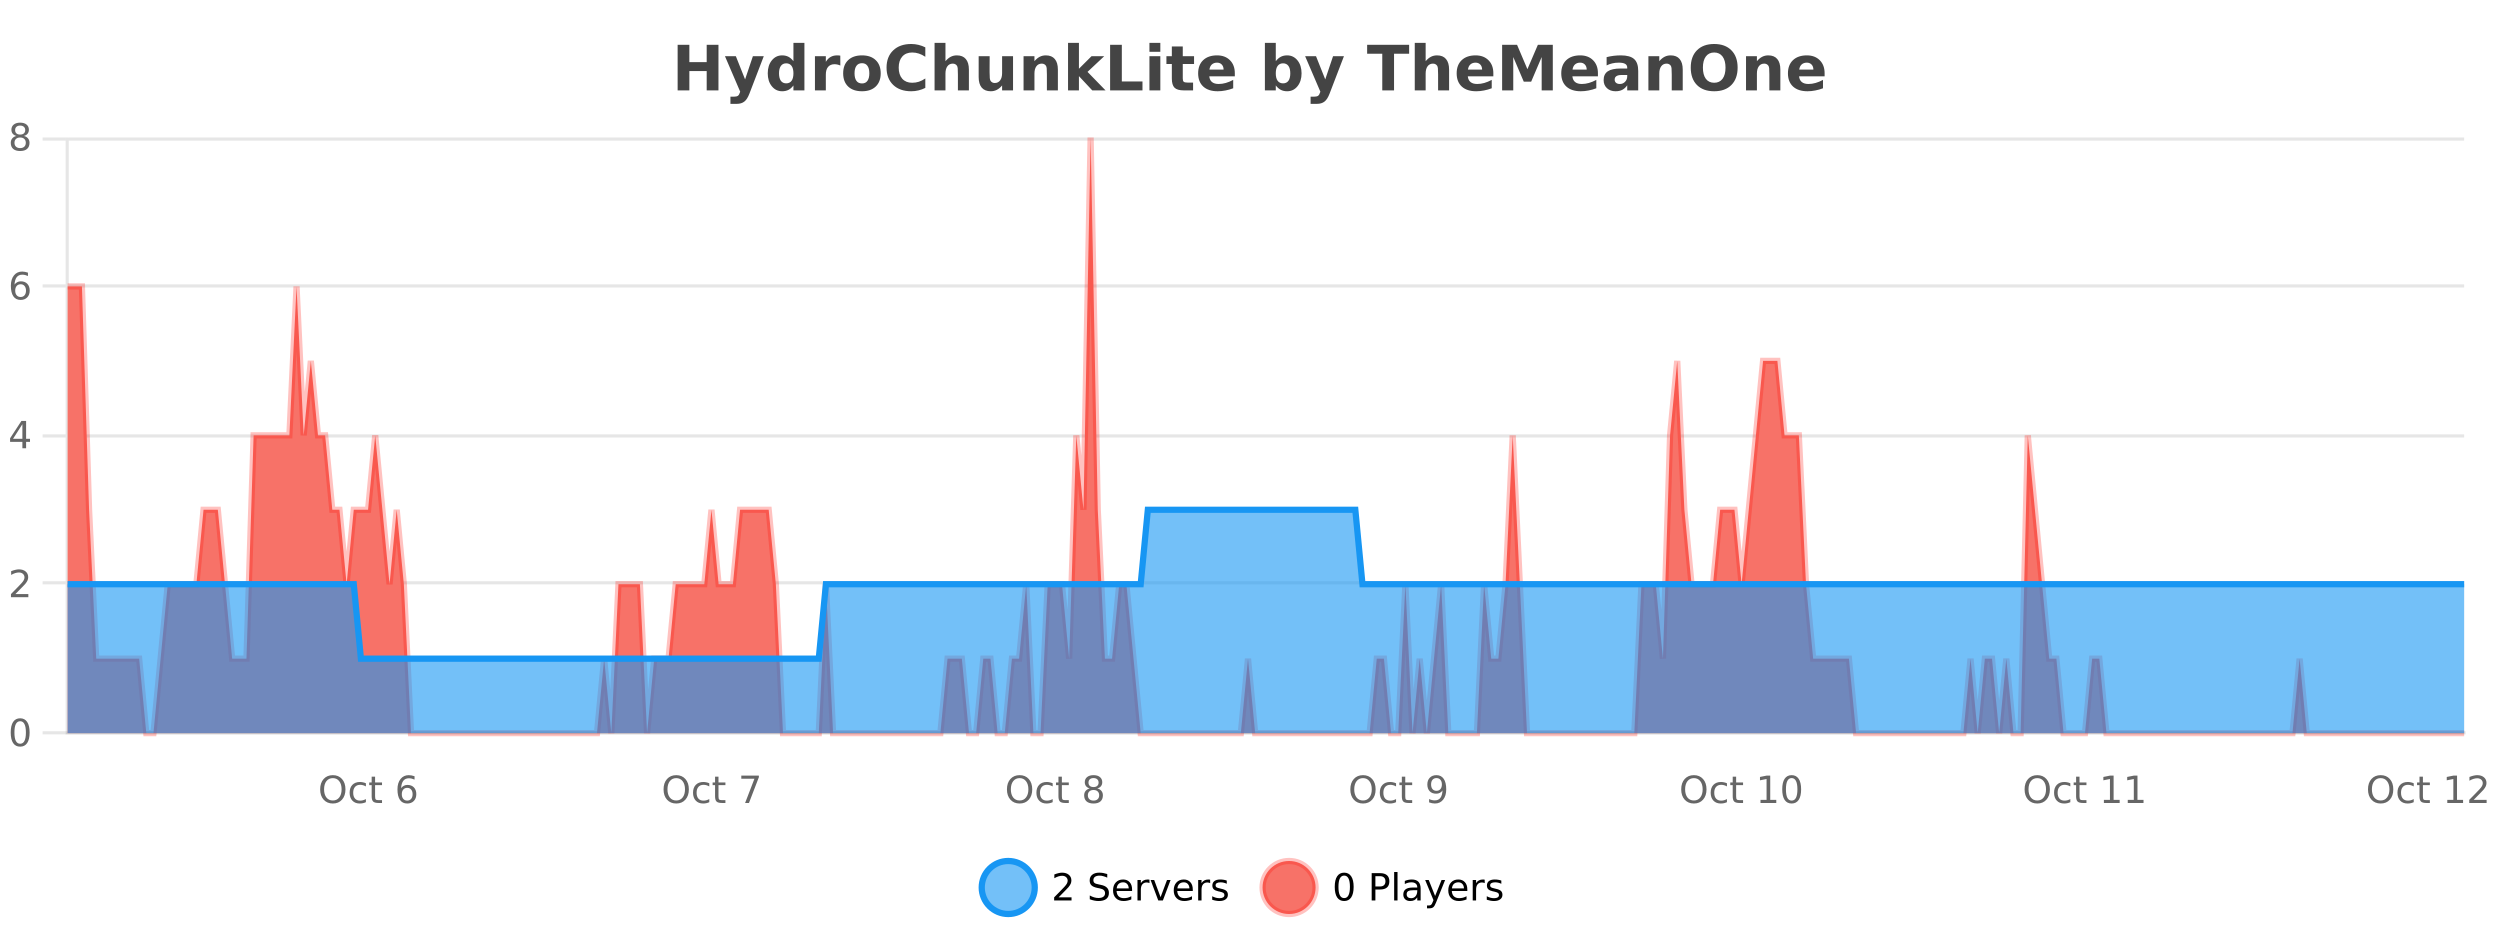 <?xml version="1.0" encoding="UTF-8"?>
<svg xmlns="http://www.w3.org/2000/svg" xmlns:xlink="http://www.w3.org/1999/xlink" width="800pt" height="300pt" viewBox="0 0 800 300" version="1.1">
<defs>
<clipPath id="clip1">
  <path d="M 285 263 L 360 263 L 360 300 L 285 300 Z M 285 263 "/>
</clipPath>
<clipPath id="clip2">
  <path d="M 375 263 L 450 263 L 450 300 L 375 300 Z M 375 263 "/>
</clipPath>
<clipPath id="clip3">
  <path d="M 21.637 44 L 788.527 44 L 788.527 234.602 L 21.637 234.602 Z M 21.637 44 "/>
</clipPath>
<clipPath id="clip4">
  <path d="M 20.633 43 L 789.527 43 L 789.527 235.602 L 20.633 235.602 Z M 20.633 43 "/>
</clipPath>
<clipPath id="clip5">
  <path d="M 21.637 163 L 788.527 163 L 788.527 234.602 L 21.637 234.602 Z M 21.637 163 "/>
</clipPath>
<clipPath id="clip6">
  <path d="M 20.633 134 L 789.527 134 L 789.527 235.602 L 20.633 235.602 Z M 20.633 134 "/>
</clipPath>
</defs>
<g id="surface1312771">
<rect x="0" y="0" width="800" height="300" style="fill:rgb(100%,100%,100%);fill-opacity:1;stroke:none;"/>
<path style="fill:none;stroke-width:1;stroke-linecap:butt;stroke-linejoin:miter;stroke:rgb(0%,0%,0%);stroke-opacity:0.098;stroke-miterlimit:10;" d="M 22 234.5 L 788.531 234.5 "/>
<path style="fill:none;stroke-width:1;stroke-linecap:butt;stroke-linejoin:miter;stroke:rgb(0%,0%,0%);stroke-opacity:0.098;stroke-miterlimit:10;" d="M 13.633 234.5 L 21 234.5 "/>
<path style="fill:none;stroke-width:1;stroke-linecap:butt;stroke-linejoin:miter;stroke:rgb(0%,0%,0%);stroke-opacity:0.098;stroke-miterlimit:10;" d="M 22 186.5 L 788.531 186.5 "/>
<path style="fill:none;stroke-width:1;stroke-linecap:butt;stroke-linejoin:miter;stroke:rgb(0%,0%,0%);stroke-opacity:0.098;stroke-miterlimit:10;" d="M 13.633 186.5 L 21 186.5 "/>
<path style="fill:none;stroke-width:1;stroke-linecap:butt;stroke-linejoin:miter;stroke:rgb(0%,0%,0%);stroke-opacity:0.098;stroke-miterlimit:10;" d="M 22 139.5 L 788.531 139.5 "/>
<path style="fill:none;stroke-width:1;stroke-linecap:butt;stroke-linejoin:miter;stroke:rgb(0%,0%,0%);stroke-opacity:0.098;stroke-miterlimit:10;" d="M 13.633 139.5 L 21 139.5 "/>
<path style="fill:none;stroke-width:1;stroke-linecap:butt;stroke-linejoin:miter;stroke:rgb(0%,0%,0%);stroke-opacity:0.098;stroke-miterlimit:10;" d="M 22 91.5 L 788.531 91.5 "/>
<path style="fill:none;stroke-width:1;stroke-linecap:butt;stroke-linejoin:miter;stroke:rgb(0%,0%,0%);stroke-opacity:0.098;stroke-miterlimit:10;" d="M 13.633 91.5 L 21 91.5 "/>
<path style="fill:none;stroke-width:1;stroke-linecap:butt;stroke-linejoin:miter;stroke:rgb(0%,0%,0%);stroke-opacity:0.098;stroke-miterlimit:10;" d="M 22 44.5 L 788.531 44.5 "/>
<path style="fill:none;stroke-width:1;stroke-linecap:butt;stroke-linejoin:miter;stroke:rgb(0%,0%,0%);stroke-opacity:0.098;stroke-miterlimit:10;" d="M 13.633 44.5 L 21 44.5 "/>
<path style=" stroke:none;fill-rule:nonzero;fill:rgb(9.02%,58.824%,95.294%);fill-opacity:0.6;" d="M 331.121 284 C 331.121 288.688 327.324 292.484 322.637 292.484 C 317.953 292.484 314.152 288.688 314.152 284 C 314.152 279.312 317.953 275.516 322.637 275.516 C 327.324 275.516 331.121 279.312 331.121 284 Z M 331.121 284 "/>
<g clip-path="url(#clip1)" clip-rule="nonzero">
<path style="fill:none;stroke-width:2;stroke-linecap:butt;stroke-linejoin:miter;stroke:rgb(9.02%,58.824%,95.294%);stroke-opacity:1;stroke-miterlimit:10;" d="M 331.121 284 C 331.121 288.688 327.324 292.484 322.637 292.484 C 317.953 292.484 314.152 288.688 314.152 284 C 314.152 279.312 317.953 275.516 322.637 275.516 C 327.324 275.516 331.121 279.312 331.121 284 Z M 331.121 284 "/>
</g>
<path style=" stroke:none;fill-rule:nonzero;fill:rgb(0%,0%,0%);fill-opacity:1;" d="M 338.75 287.156 L 342.891 287.156 L 342.891 288.156 L 337.328 288.156 L 337.328 287.156 C 337.773 286.699 338.383 286.078 339.156 285.297 C 339.938 284.508 340.426 283.996 340.625 283.766 C 341.008 283.352 341.273 282.996 341.422 282.703 C 341.578 282.402 341.656 282.109 341.656 281.828 C 341.656 281.359 341.488 280.98 341.156 280.688 C 340.832 280.398 340.41 280.25 339.891 280.25 C 339.516 280.25 339.117 280.312 338.703 280.438 C 338.297 280.562 337.859 280.762 337.391 281.031 L 337.391 279.828 C 337.867 279.641 338.312 279.5 338.719 279.406 C 339.133 279.305 339.516 279.25 339.859 279.25 C 340.766 279.25 341.488 279.48 342.031 279.938 C 342.57 280.387 342.844 280.992 342.844 281.75 C 342.844 282.105 342.773 282.445 342.641 282.766 C 342.504 283.09 342.258 283.469 341.906 283.906 C 341.801 284.023 341.488 284.352 340.969 284.891 C 340.445 285.434 339.707 286.188 338.75 287.156 Z M 354.32 279.688 L 354.32 280.844 C 353.871 280.637 353.445 280.48 353.039 280.375 C 352.641 280.262 352.262 280.203 351.898 280.203 C 351.25 280.203 350.75 280.328 350.398 280.578 C 350.055 280.828 349.883 281.188 349.883 281.656 C 349.883 282.043 349.996 282.336 350.227 282.531 C 350.453 282.73 350.898 282.887 351.555 283 L 352.258 283.156 C 353.141 283.324 353.793 283.621 354.211 284.047 C 354.637 284.465 354.852 285.027 354.852 285.734 C 354.852 286.59 354.562 287.234 353.992 287.672 C 353.43 288.109 352.594 288.328 351.492 288.328 C 351.086 288.328 350.648 288.281 350.18 288.188 C 349.711 288.094 349.227 287.953 348.727 287.766 L 348.727 286.547 C 349.203 286.82 349.672 287.023 350.133 287.156 C 350.602 287.293 351.055 287.359 351.492 287.359 C 352.168 287.359 352.688 287.23 353.055 286.969 C 353.43 286.699 353.617 286.32 353.617 285.828 C 353.617 285.402 353.48 285.07 353.211 284.828 C 352.949 284.578 352.516 284.398 351.914 284.281 L 351.195 284.141 C 350.309 283.965 349.668 283.688 349.273 283.312 C 348.887 282.938 348.695 282.418 348.695 281.75 C 348.695 280.969 348.965 280.359 349.508 279.922 C 350.047 279.477 350.797 279.25 351.758 279.25 C 352.172 279.25 352.59 279.289 353.008 279.359 C 353.434 279.434 353.871 279.543 354.32 279.688 Z M 362.266 284.609 L 362.266 285.125 L 357.297 285.125 C 357.348 285.875 357.57 286.445 357.969 286.828 C 358.375 287.215 358.93 287.406 359.641 287.406 C 360.055 287.406 360.457 287.359 360.844 287.266 C 361.238 287.164 361.629 287.008 362.016 286.797 L 362.016 287.828 C 361.617 287.984 361.219 288.105 360.812 288.188 C 360.406 288.281 359.992 288.328 359.578 288.328 C 358.535 288.328 357.707 288.027 357.094 287.422 C 356.477 286.809 356.172 285.98 356.172 284.938 C 356.172 283.867 356.461 283.016 357.047 282.391 C 357.629 281.758 358.41 281.438 359.391 281.438 C 360.273 281.438 360.973 281.727 361.484 282.297 C 362.004 282.859 362.266 283.633 362.266 284.609 Z M 361.188 284.281 C 361.176 283.699 361.008 283.23 360.688 282.875 C 360.363 282.523 359.938 282.344 359.406 282.344 C 358.801 282.344 358.316 282.516 357.953 282.859 C 357.598 283.203 357.395 283.684 357.344 284.297 Z M 367.836 282.594 C 367.711 282.531 367.574 282.484 367.43 282.453 C 367.293 282.414 367.137 282.391 366.961 282.391 C 366.355 282.391 365.887 282.59 365.555 282.984 C 365.23 283.383 365.07 283.953 365.07 284.703 L 365.07 288.156 L 363.992 288.156 L 363.992 281.594 L 365.07 281.594 L 365.07 282.609 C 365.297 282.215 365.594 281.922 365.961 281.734 C 366.324 281.539 366.766 281.438 367.289 281.438 C 367.359 281.438 367.438 281.445 367.523 281.453 C 367.617 281.465 367.715 281.48 367.82 281.5 Z M 368.195 281.594 L 369.336 281.594 L 371.383 287.094 L 373.445 281.594 L 374.586 281.594 L 372.117 288.156 L 370.648 288.156 Z M 381.688 284.609 L 381.688 285.125 L 376.719 285.125 C 376.77 285.875 376.992 286.445 377.391 286.828 C 377.797 287.215 378.352 287.406 379.062 287.406 C 379.477 287.406 379.879 287.359 380.266 287.266 C 380.66 287.164 381.051 287.008 381.438 286.797 L 381.438 287.828 C 381.039 287.984 380.641 288.105 380.234 288.188 C 379.828 288.281 379.414 288.328 379 288.328 C 377.957 288.328 377.129 288.027 376.516 287.422 C 375.898 286.809 375.594 285.98 375.594 284.938 C 375.594 283.867 375.883 283.016 376.469 282.391 C 377.051 281.758 377.832 281.438 378.812 281.438 C 379.695 281.438 380.395 281.727 380.906 282.297 C 381.426 282.859 381.688 283.633 381.688 284.609 Z M 380.609 284.281 C 380.598 283.699 380.43 283.23 380.109 282.875 C 379.785 282.523 379.359 282.344 378.828 282.344 C 378.223 282.344 377.738 282.516 377.375 282.859 C 377.02 283.203 376.816 283.684 376.766 284.297 Z M 387.258 282.594 C 387.133 282.531 386.996 282.484 386.852 282.453 C 386.715 282.414 386.559 282.391 386.383 282.391 C 385.777 282.391 385.309 282.59 384.977 282.984 C 384.652 283.383 384.492 283.953 384.492 284.703 L 384.492 288.156 L 383.414 288.156 L 383.414 281.594 L 384.492 281.594 L 384.492 282.609 C 384.719 282.215 385.016 281.922 385.383 281.734 C 385.746 281.539 386.188 281.438 386.711 281.438 C 386.781 281.438 386.859 281.445 386.945 281.453 C 387.039 281.465 387.137 281.48 387.242 281.5 Z M 392.562 281.781 L 392.562 282.812 C 392.258 282.656 391.941 282.543 391.609 282.469 C 391.285 282.387 390.945 282.344 390.594 282.344 C 390.062 282.344 389.66 282.43 389.391 282.594 C 389.117 282.75 388.984 282.996 388.984 283.328 C 388.984 283.578 389.078 283.777 389.266 283.922 C 389.461 284.059 389.852 284.188 390.438 284.312 L 390.797 284.406 C 391.566 284.562 392.113 284.793 392.438 285.094 C 392.758 285.398 392.922 285.812 392.922 286.344 C 392.922 286.961 392.676 287.445 392.188 287.797 C 391.707 288.152 391.047 288.328 390.203 288.328 C 389.848 288.328 389.477 288.289 389.094 288.219 C 388.719 288.156 388.32 288.059 387.906 287.922 L 387.906 286.797 C 388.301 287.008 388.691 287.164 389.078 287.266 C 389.461 287.371 389.848 287.422 390.234 287.422 C 390.734 287.422 391.117 287.34 391.391 287.172 C 391.672 286.996 391.812 286.746 391.812 286.422 C 391.812 286.133 391.711 285.906 391.516 285.75 C 391.316 285.594 390.883 285.445 390.219 285.297 L 389.844 285.219 C 389.176 285.074 388.691 284.855 388.391 284.562 C 388.098 284.273 387.953 283.875 387.953 283.375 C 387.953 282.75 388.172 282.273 388.609 281.938 C 389.047 281.605 389.664 281.438 390.469 281.438 C 390.863 281.438 391.238 281.469 391.594 281.531 C 391.945 281.586 392.27 281.668 392.562 281.781 Z M 332.637 277.016 "/>
<path style=" stroke:none;fill-rule:nonzero;fill:rgb(96.863%,44.706%,40.784%);fill-opacity:1;" d="M 420.988 284 C 420.988 288.688 417.191 292.484 412.504 292.484 C 407.82 292.484 404.02 288.688 404.02 284 C 404.02 279.312 407.82 275.516 412.504 275.516 C 417.191 275.516 420.988 279.312 420.988 284 Z M 420.988 284 "/>
<g clip-path="url(#clip2)" clip-rule="nonzero">
<path style="fill:none;stroke-width:2;stroke-linecap:butt;stroke-linejoin:miter;stroke:rgb(100%,4.706%,0%);stroke-opacity:0.247;stroke-miterlimit:10;" d="M 420.988 284 C 420.988 288.688 417.191 292.484 412.504 292.484 C 407.82 292.484 404.02 288.688 404.02 284 C 404.02 279.312 407.82 275.516 412.504 275.516 C 417.191 275.516 420.988 279.312 420.988 284 Z M 420.988 284 "/>
</g>
<path style=" stroke:none;fill-rule:nonzero;fill:rgb(0%,0%,0%);fill-opacity:1;" d="M 430.133 280.188 C 429.527 280.188 429.07 280.492 428.758 281.094 C 428.453 281.688 428.305 282.59 428.305 283.797 C 428.305 284.996 428.453 285.898 428.758 286.5 C 429.07 287.094 429.527 287.391 430.133 287.391 C 430.746 287.391 431.203 287.094 431.508 286.5 C 431.82 285.898 431.977 284.996 431.977 283.797 C 431.977 282.59 431.82 281.688 431.508 281.094 C 431.203 280.492 430.746 280.188 430.133 280.188 Z M 430.133 279.25 C 431.109 279.25 431.859 279.641 432.383 280.422 C 432.902 281.195 433.164 282.32 433.164 283.797 C 433.164 285.266 432.902 286.391 432.383 287.172 C 431.859 287.945 431.109 288.328 430.133 288.328 C 429.152 288.328 428.402 287.945 427.883 287.172 C 427.371 286.391 427.117 285.266 427.117 283.797 C 427.117 282.32 427.371 281.195 427.883 280.422 C 428.402 279.641 429.152 279.25 430.133 279.25 Z M 440.125 280.375 L 440.125 283.672 L 441.609 283.672 C 442.16 283.672 442.586 283.531 442.891 283.25 C 443.191 282.961 443.344 282.547 443.344 282.016 C 443.344 281.496 443.191 281.094 442.891 280.812 C 442.586 280.523 442.16 280.375 441.609 280.375 Z M 438.938 279.406 L 441.609 279.406 C 442.598 279.406 443.344 279.633 443.844 280.078 C 444.344 280.516 444.594 281.164 444.594 282.016 C 444.594 282.883 444.344 283.539 443.844 283.984 C 443.344 284.422 442.598 284.641 441.609 284.641 L 440.125 284.641 L 440.125 288.156 L 438.938 288.156 Z M 446.129 279.031 L 447.207 279.031 L 447.207 288.156 L 446.129 288.156 Z M 452.445 284.859 C 451.578 284.859 450.977 284.961 450.633 285.156 C 450.297 285.355 450.133 285.695 450.133 286.172 C 450.133 286.559 450.258 286.867 450.508 287.094 C 450.766 287.312 451.109 287.422 451.539 287.422 C 452.141 287.422 452.621 287.215 452.977 286.797 C 453.34 286.371 453.523 285.805 453.523 285.094 L 453.523 284.859 Z M 454.602 284.406 L 454.602 288.156 L 453.523 288.156 L 453.523 287.156 C 453.273 287.555 452.965 287.852 452.602 288.047 C 452.234 288.234 451.789 288.328 451.258 288.328 C 450.578 288.328 450.043 288.141 449.648 287.766 C 449.25 287.383 449.055 286.875 449.055 286.25 C 449.055 285.512 449.297 284.953 449.789 284.578 C 450.289 284.203 451.027 284.016 452.008 284.016 L 453.523 284.016 L 453.523 283.906 C 453.523 283.406 453.355 283.023 453.023 282.75 C 452.699 282.48 452.246 282.344 451.664 282.344 C 451.289 282.344 450.918 282.391 450.555 282.484 C 450.199 282.578 449.859 282.715 449.539 282.891 L 449.539 281.891 C 449.934 281.734 450.312 281.621 450.68 281.547 C 451.055 281.477 451.418 281.438 451.773 281.438 C 452.719 281.438 453.43 281.684 453.898 282.172 C 454.367 282.664 454.602 283.406 454.602 284.406 Z M 459.551 288.766 C 459.246 289.547 458.949 290.055 458.66 290.297 C 458.367 290.535 457.98 290.656 457.504 290.656 L 456.645 290.656 L 456.645 289.75 L 457.27 289.75 C 457.57 289.75 457.801 289.676 457.957 289.531 C 458.121 289.395 458.305 289.066 458.504 288.547 L 458.707 288.047 L 456.051 281.594 L 457.191 281.594 L 459.238 286.719 L 461.301 281.594 L 462.441 281.594 Z M 469.543 284.609 L 469.543 285.125 L 464.574 285.125 C 464.625 285.875 464.848 286.445 465.246 286.828 C 465.652 287.215 466.207 287.406 466.918 287.406 C 467.332 287.406 467.734 287.359 468.121 287.266 C 468.516 287.164 468.906 287.008 469.293 286.797 L 469.293 287.828 C 468.895 287.984 468.496 288.105 468.09 288.188 C 467.684 288.281 467.27 288.328 466.855 288.328 C 465.812 288.328 464.984 288.027 464.371 287.422 C 463.754 286.809 463.449 285.98 463.449 284.938 C 463.449 283.867 463.738 283.016 464.324 282.391 C 464.906 281.758 465.688 281.438 466.668 281.438 C 467.551 281.438 468.25 281.727 468.762 282.297 C 469.281 282.859 469.543 283.633 469.543 284.609 Z M 468.465 284.281 C 468.453 283.699 468.285 283.23 467.965 282.875 C 467.641 282.523 467.215 282.344 466.684 282.344 C 466.078 282.344 465.594 282.516 465.23 282.859 C 464.875 283.203 464.672 283.684 464.621 284.297 Z M 475.113 282.594 C 474.988 282.531 474.852 282.484 474.707 282.453 C 474.57 282.414 474.414 282.391 474.238 282.391 C 473.633 282.391 473.164 282.59 472.832 282.984 C 472.508 283.383 472.348 283.953 472.348 284.703 L 472.348 288.156 L 471.27 288.156 L 471.27 281.594 L 472.348 281.594 L 472.348 282.609 C 472.574 282.215 472.871 281.922 473.238 281.734 C 473.602 281.539 474.043 281.438 474.566 281.438 C 474.637 281.438 474.715 281.445 474.801 281.453 C 474.895 281.465 474.992 281.48 475.098 281.5 Z M 480.422 281.781 L 480.422 282.812 C 480.117 282.656 479.801 282.543 479.469 282.469 C 479.145 282.387 478.805 282.344 478.453 282.344 C 477.922 282.344 477.52 282.43 477.25 282.594 C 476.977 282.75 476.844 282.996 476.844 283.328 C 476.844 283.578 476.938 283.777 477.125 283.922 C 477.32 284.059 477.711 284.188 478.297 284.312 L 478.656 284.406 C 479.426 284.562 479.973 284.793 480.297 285.094 C 480.617 285.398 480.781 285.812 480.781 286.344 C 480.781 286.961 480.535 287.445 480.047 287.797 C 479.566 288.152 478.906 288.328 478.062 288.328 C 477.707 288.328 477.336 288.289 476.953 288.219 C 476.578 288.156 476.18 288.059 475.766 287.922 L 475.766 286.797 C 476.16 287.008 476.551 287.164 476.938 287.266 C 477.32 287.371 477.707 287.422 478.094 287.422 C 478.594 287.422 478.977 287.34 479.25 287.172 C 479.531 286.996 479.672 286.746 479.672 286.422 C 479.672 286.133 479.57 285.906 479.375 285.75 C 479.176 285.594 478.742 285.445 478.078 285.297 L 477.703 285.219 C 477.035 285.074 476.551 284.855 476.25 284.562 C 475.957 284.273 475.812 283.875 475.812 283.375 C 475.812 282.75 476.031 282.273 476.469 281.938 C 476.906 281.605 477.523 281.438 478.328 281.438 C 478.723 281.438 479.098 281.469 479.453 281.531 C 479.805 281.586 480.129 281.668 480.422 281.781 Z M 422.504 277.016 "/>
<path style=" stroke:none;fill-rule:nonzero;fill:rgb(26.667%,26.667%,26.667%);fill-opacity:1;" d="M 216.844 14.344 L 220.594 14.344 L 220.594 19.891 L 226.141 19.891 L 226.141 14.344 L 229.906 14.344 L 229.906 28.922 L 226.141 28.922 L 226.141 22.734 L 220.594 22.734 L 220.594 28.922 L 216.844 28.922 Z M 231.988 17.984 L 235.473 17.984 L 238.426 25.406 L 240.926 17.984 L 244.41 17.984 L 239.816 29.953 C 239.355 31.172 238.816 32.02 238.191 32.5 C 237.574 32.988 236.77 33.234 235.77 33.234 L 233.738 33.234 L 233.738 30.938 L 234.832 30.938 C 235.426 30.938 235.855 30.844 236.129 30.656 C 236.398 30.469 236.605 30.129 236.754 29.641 L 236.863 29.344 Z M 253.898 19.578 L 253.898 13.719 L 257.414 13.719 L 257.414 28.922 L 253.898 28.922 L 253.898 27.344 C 253.418 27.992 252.887 28.465 252.305 28.766 C 251.719 29.055 251.047 29.203 250.289 29.203 C 248.945 29.203 247.84 28.668 246.977 27.594 C 246.109 26.523 245.68 25.148 245.68 23.469 C 245.68 21.781 246.109 20.402 246.977 19.328 C 247.84 18.258 248.945 17.719 250.289 17.719 C 251.047 17.719 251.719 17.871 252.305 18.172 C 252.887 18.477 253.418 18.945 253.898 19.578 Z M 251.586 26.672 C 252.336 26.672 252.906 26.402 253.305 25.859 C 253.699 25.309 253.898 24.512 253.898 23.469 C 253.898 22.43 253.699 21.637 253.305 21.094 C 252.906 20.543 252.336 20.266 251.586 20.266 C 250.844 20.266 250.277 20.543 249.883 21.094 C 249.484 21.637 249.289 22.43 249.289 23.469 C 249.289 24.512 249.484 25.309 249.883 25.859 C 250.277 26.402 250.844 26.672 251.586 26.672 Z M 268.906 20.969 C 268.594 20.824 268.285 20.719 267.984 20.656 C 267.68 20.586 267.379 20.547 267.078 20.547 C 266.172 20.547 265.473 20.836 264.984 21.406 C 264.504 21.98 264.266 22.805 264.266 23.875 L 264.266 28.922 L 260.781 28.922 L 260.781 17.984 L 264.266 17.984 L 264.266 19.781 C 264.711 19.062 265.227 18.543 265.812 18.219 C 266.395 17.887 267.094 17.719 267.906 17.719 C 268.031 17.719 268.16 17.727 268.297 17.734 C 268.43 17.746 268.629 17.766 268.891 17.797 Z M 275.844 20.219 C 275.062 20.219 274.469 20.5 274.062 21.062 C 273.656 21.617 273.453 22.418 273.453 23.469 C 273.453 24.512 273.656 25.312 274.062 25.875 C 274.469 26.43 275.062 26.703 275.844 26.703 C 276.602 26.703 277.18 26.43 277.578 25.875 C 277.984 25.312 278.188 24.512 278.188 23.469 C 278.188 22.418 277.984 21.617 277.578 21.062 C 277.18 20.5 276.602 20.219 275.844 20.219 Z M 275.844 17.719 C 277.719 17.719 279.18 18.23 280.234 19.25 C 281.297 20.262 281.828 21.668 281.828 23.469 C 281.828 25.262 281.297 26.668 280.234 27.688 C 279.18 28.699 277.719 29.203 275.844 29.203 C 273.945 29.203 272.469 28.699 271.406 27.688 C 270.344 26.668 269.812 25.262 269.812 23.469 C 269.812 21.668 270.344 20.262 271.406 19.25 C 272.469 18.23 273.945 17.719 275.844 17.719 Z M 296.102 28.125 C 295.402 28.48 294.68 28.746 293.93 28.922 C 293.188 29.109 292.406 29.203 291.586 29.203 C 289.156 29.203 287.234 28.527 285.82 27.172 C 284.402 25.809 283.695 23.965 283.695 21.641 C 283.695 19.32 284.402 17.48 285.82 16.125 C 287.234 14.762 289.156 14.078 291.586 14.078 C 292.406 14.078 293.188 14.172 293.93 14.359 C 294.68 14.539 295.402 14.805 296.102 15.156 L 296.102 18.172 C 295.402 17.703 294.715 17.359 294.039 17.141 C 293.359 16.914 292.648 16.797 291.898 16.797 C 290.555 16.797 289.496 17.23 288.727 18.094 C 287.965 18.949 287.586 20.133 287.586 21.641 C 287.586 23.152 287.965 24.34 288.727 25.203 C 289.496 26.059 290.555 26.484 291.898 26.484 C 292.648 26.484 293.359 26.375 294.039 26.156 C 294.715 25.93 295.402 25.578 296.102 25.109 Z M 310.047 22.266 L 310.047 28.922 L 306.531 28.922 L 306.531 23.844 C 306.531 22.887 306.508 22.23 306.469 21.875 C 306.426 21.512 306.352 21.246 306.25 21.078 C 306.113 20.852 305.926 20.672 305.688 20.547 C 305.457 20.422 305.191 20.359 304.891 20.359 C 304.16 20.359 303.586 20.641 303.172 21.203 C 302.754 21.766 302.547 22.547 302.547 23.547 L 302.547 28.922 L 299.062 28.922 L 299.062 13.719 L 302.547 13.719 L 302.547 19.578 C 303.078 18.945 303.641 18.477 304.234 18.172 C 304.828 17.871 305.477 17.719 306.188 17.719 C 307.457 17.719 308.414 18.109 309.062 18.891 C 309.719 19.664 310.047 20.789 310.047 22.266 Z M 313.172 24.656 L 313.172 17.984 L 316.688 17.984 L 316.688 19.078 C 316.688 19.672 316.68 20.418 316.672 21.312 C 316.672 22.211 316.672 22.805 316.672 23.094 C 316.672 23.98 316.691 24.617 316.734 25 C 316.785 25.387 316.863 25.668 316.969 25.844 C 317.113 26.074 317.301 26.25 317.531 26.375 C 317.758 26.5 318.023 26.562 318.328 26.562 C 319.055 26.562 319.629 26.281 320.047 25.719 C 320.461 25.156 320.672 24.383 320.672 23.391 L 320.672 17.984 L 324.172 17.984 L 324.172 28.922 L 320.672 28.922 L 320.672 27.344 C 320.141 27.98 319.578 28.449 318.984 28.75 C 318.398 29.051 317.754 29.203 317.047 29.203 C 315.785 29.203 314.82 28.82 314.156 28.047 C 313.5 27.266 313.172 26.137 313.172 24.656 Z M 338.523 22.266 L 338.523 28.922 L 335.008 28.922 L 335.008 23.828 C 335.008 22.883 334.984 22.23 334.945 21.875 C 334.902 21.512 334.828 21.246 334.727 21.078 C 334.59 20.852 334.402 20.672 334.164 20.547 C 333.934 20.422 333.668 20.359 333.367 20.359 C 332.637 20.359 332.062 20.641 331.648 21.203 C 331.23 21.766 331.023 22.547 331.023 23.547 L 331.023 28.922 L 327.539 28.922 L 327.539 17.984 L 331.023 17.984 L 331.023 19.578 C 331.555 18.945 332.117 18.477 332.711 18.172 C 333.305 17.871 333.953 17.719 334.664 17.719 C 335.934 17.719 336.891 18.109 337.539 18.891 C 338.195 19.664 338.523 20.789 338.523 22.266 Z M 341.773 13.719 L 345.258 13.719 L 345.258 22 L 349.289 17.984 L 353.352 17.984 L 348.008 23 L 353.773 28.922 L 349.523 28.922 L 345.258 24.359 L 345.258 28.922 L 341.773 28.922 Z M 355.234 14.344 L 358.984 14.344 L 358.984 26.078 L 365.594 26.078 L 365.594 28.922 L 355.234 28.922 Z M 367.82 17.984 L 371.305 17.984 L 371.305 28.922 L 367.82 28.922 Z M 367.82 13.719 L 371.305 13.719 L 371.305 16.578 L 367.82 16.578 Z M 378.488 14.875 L 378.488 17.984 L 382.098 17.984 L 382.098 20.484 L 378.488 20.484 L 378.488 25.125 C 378.488 25.637 378.586 25.98 378.785 26.156 C 378.992 26.336 379.395 26.422 379.988 26.422 L 381.785 26.422 L 381.785 28.922 L 378.785 28.922 C 377.41 28.922 376.43 28.637 375.848 28.062 C 375.273 27.48 374.988 26.5 374.988 25.125 L 374.988 20.484 L 373.254 20.484 L 373.254 17.984 L 374.988 17.984 L 374.988 14.875 Z M 395.141 23.422 L 395.141 24.422 L 386.969 24.422 C 387.051 25.246 387.348 25.859 387.859 26.266 C 388.367 26.672 389.078 26.875 389.984 26.875 C 390.723 26.875 391.477 26.766 392.25 26.547 C 393.02 26.328 393.812 26 394.625 25.562 L 394.625 28.25 C 393.801 28.562 392.973 28.797 392.141 28.953 C 391.316 29.117 390.492 29.203 389.672 29.203 C 387.691 29.203 386.148 28.703 385.047 27.703 C 383.953 26.695 383.406 25.281 383.406 23.469 C 383.406 21.68 383.941 20.273 385.016 19.25 C 386.098 18.23 387.582 17.719 389.469 17.719 C 391.188 17.719 392.562 18.242 393.594 19.281 C 394.625 20.312 395.141 21.695 395.141 23.422 Z M 391.547 22.266 C 391.547 21.602 391.352 21.062 390.969 20.656 C 390.582 20.25 390.078 20.047 389.453 20.047 C 388.773 20.047 388.223 20.242 387.797 20.625 C 387.379 21 387.117 21.547 387.016 22.266 Z M 410.578 26.672 C 411.328 26.672 411.898 26.402 412.297 25.859 C 412.691 25.309 412.891 24.512 412.891 23.469 C 412.891 22.43 412.691 21.637 412.297 21.094 C 411.898 20.543 411.328 20.266 410.578 20.266 C 409.828 20.266 409.25 20.543 408.844 21.094 C 408.445 21.637 408.25 22.43 408.25 23.469 C 408.25 24.5 408.445 25.293 408.844 25.844 C 409.25 26.398 409.828 26.672 410.578 26.672 Z M 408.25 19.578 C 408.738 18.945 409.273 18.477 409.859 18.172 C 410.441 17.871 411.113 17.719 411.875 17.719 C 413.227 17.719 414.336 18.258 415.203 19.328 C 416.066 20.402 416.5 21.781 416.5 23.469 C 416.5 25.148 416.066 26.523 415.203 27.594 C 414.336 28.668 413.227 29.203 411.875 29.203 C 411.113 29.203 410.441 29.051 409.859 28.75 C 409.273 28.449 408.738 27.98 408.25 27.344 L 408.25 28.922 L 404.766 28.922 L 404.766 13.719 L 408.25 13.719 Z M 417.641 17.984 L 421.125 17.984 L 424.078 25.406 L 426.578 17.984 L 430.062 17.984 L 425.469 29.953 C 425.008 31.172 424.469 32.02 423.844 32.5 C 423.227 32.988 422.422 33.234 421.422 33.234 L 419.391 33.234 L 419.391 30.938 L 420.484 30.938 C 421.078 30.938 421.508 30.844 421.781 30.656 C 422.051 30.469 422.258 30.129 422.406 29.641 L 422.516 29.344 Z M 437.484 14.344 L 450.922 14.344 L 450.922 17.188 L 446.094 17.188 L 446.094 28.922 L 442.328 28.922 L 442.328 17.188 L 437.484 17.188 Z M 463.707 22.266 L 463.707 28.922 L 460.191 28.922 L 460.191 23.844 C 460.191 22.887 460.168 22.23 460.129 21.875 C 460.086 21.512 460.012 21.246 459.91 21.078 C 459.773 20.852 459.586 20.672 459.348 20.547 C 459.117 20.422 458.852 20.359 458.551 20.359 C 457.82 20.359 457.246 20.641 456.832 21.203 C 456.414 21.766 456.207 22.547 456.207 23.547 L 456.207 28.922 L 452.723 28.922 L 452.723 13.719 L 456.207 13.719 L 456.207 19.578 C 456.738 18.945 457.301 18.477 457.895 18.172 C 458.488 17.871 459.137 17.719 459.848 17.719 C 461.117 17.719 462.074 18.109 462.723 18.891 C 463.379 19.664 463.707 20.789 463.707 22.266 Z M 477.867 23.422 L 477.867 24.422 L 469.695 24.422 C 469.777 25.246 470.074 25.859 470.586 26.266 C 471.094 26.672 471.805 26.875 472.711 26.875 C 473.449 26.875 474.203 26.766 474.977 26.547 C 475.746 26.328 476.539 26 477.352 25.562 L 477.352 28.25 C 476.527 28.562 475.699 28.797 474.867 28.953 C 474.043 29.117 473.219 29.203 472.398 29.203 C 470.418 29.203 468.875 28.703 467.773 27.703 C 466.68 26.695 466.133 25.281 466.133 23.469 C 466.133 21.68 466.668 20.273 467.742 19.25 C 468.824 18.23 470.309 17.719 472.195 17.719 C 473.914 17.719 475.289 18.242 476.32 19.281 C 477.352 20.312 477.867 21.695 477.867 23.422 Z M 474.273 22.266 C 474.273 21.602 474.078 21.062 473.695 20.656 C 473.309 20.25 472.805 20.047 472.18 20.047 C 471.5 20.047 470.949 20.242 470.523 20.625 C 470.105 21 469.844 21.547 469.742 22.266 Z M 480.68 14.344 L 485.461 14.344 L 488.773 22.141 L 492.117 14.344 L 496.898 14.344 L 496.898 28.922 L 493.336 28.922 L 493.336 18.25 L 489.977 26.125 L 487.602 26.125 L 484.242 18.25 L 484.242 28.922 L 480.68 28.922 Z M 511.336 23.422 L 511.336 24.422 L 503.164 24.422 C 503.246 25.246 503.543 25.859 504.055 26.266 C 504.562 26.672 505.273 26.875 506.18 26.875 C 506.918 26.875 507.672 26.766 508.445 26.547 C 509.215 26.328 510.008 26 510.82 25.562 L 510.82 28.25 C 509.996 28.562 509.168 28.797 508.336 28.953 C 507.512 29.117 506.688 29.203 505.867 29.203 C 503.887 29.203 502.344 28.703 501.242 27.703 C 500.148 26.695 499.602 25.281 499.602 23.469 C 499.602 21.68 500.137 20.273 501.211 19.25 C 502.293 18.23 503.777 17.719 505.664 17.719 C 507.383 17.719 508.758 18.242 509.789 19.281 C 510.82 20.312 511.336 21.695 511.336 23.422 Z M 507.742 22.266 C 507.742 21.602 507.547 21.062 507.164 20.656 C 506.777 20.25 506.273 20.047 505.648 20.047 C 504.969 20.047 504.418 20.242 503.992 20.625 C 503.574 21 503.312 21.547 503.211 22.266 Z M 518.883 24 C 518.152 24 517.605 24.125 517.242 24.375 C 516.875 24.617 516.695 24.98 516.695 25.469 C 516.695 25.906 516.84 26.25 517.133 26.5 C 517.434 26.75 517.844 26.875 518.367 26.875 C 519.023 26.875 519.574 26.641 520.023 26.172 C 520.48 25.703 520.711 25.117 520.711 24.406 L 520.711 24 Z M 524.227 22.688 L 524.227 28.922 L 520.711 28.922 L 520.711 27.297 C 520.242 27.965 519.711 28.449 519.117 28.75 C 518.531 29.051 517.82 29.203 516.977 29.203 C 515.852 29.203 514.934 28.875 514.227 28.219 C 513.516 27.555 513.164 26.695 513.164 25.641 C 513.164 24.359 513.602 23.422 514.477 22.828 C 515.359 22.227 516.75 21.922 518.648 21.922 L 520.711 21.922 L 520.711 21.641 C 520.711 21.09 520.492 20.688 520.055 20.438 C 519.617 20.18 518.934 20.047 518.008 20.047 C 517.258 20.047 516.559 20.125 515.914 20.281 C 515.266 20.43 514.668 20.648 514.117 20.938 L 514.117 18.281 C 514.867 18.094 515.617 17.953 516.367 17.859 C 517.125 17.766 517.887 17.719 518.648 17.719 C 520.617 17.719 522.039 18.109 522.914 18.891 C 523.789 19.664 524.227 20.93 524.227 22.688 Z M 538.473 22.266 L 538.473 28.922 L 534.957 28.922 L 534.957 23.828 C 534.957 22.883 534.934 22.23 534.895 21.875 C 534.852 21.512 534.777 21.246 534.676 21.078 C 534.539 20.852 534.352 20.672 534.113 20.547 C 533.883 20.422 533.617 20.359 533.316 20.359 C 532.586 20.359 532.012 20.641 531.598 21.203 C 531.18 21.766 530.973 22.547 530.973 23.547 L 530.973 28.922 L 527.488 28.922 L 527.488 17.984 L 530.973 17.984 L 530.973 19.578 C 531.504 18.945 532.066 18.477 532.66 18.172 C 533.254 17.871 533.902 17.719 534.613 17.719 C 535.883 17.719 536.84 18.109 537.488 18.891 C 538.145 19.664 538.473 20.789 538.473 22.266 Z M 548.539 16.797 C 547.391 16.797 546.5 17.227 545.867 18.078 C 545.242 18.922 544.93 20.109 544.93 21.641 C 544.93 23.172 545.242 24.367 545.867 25.219 C 546.5 26.062 547.391 26.484 548.539 26.484 C 549.684 26.484 550.574 26.062 551.211 25.219 C 551.844 24.367 552.164 23.172 552.164 21.641 C 552.164 20.109 551.844 18.922 551.211 18.078 C 550.574 17.227 549.684 16.797 548.539 16.797 Z M 548.539 14.078 C 550.883 14.078 552.715 14.75 554.039 16.094 C 555.371 17.43 556.039 19.277 556.039 21.641 C 556.039 24.008 555.371 25.859 554.039 27.203 C 552.715 28.539 550.883 29.203 548.539 29.203 C 546.195 29.203 544.355 28.539 543.023 27.203 C 541.699 25.859 541.039 24.008 541.039 21.641 C 541.039 19.277 541.699 17.43 543.023 16.094 C 544.355 14.75 546.195 14.078 548.539 14.078 Z M 569.711 22.266 L 569.711 28.922 L 566.195 28.922 L 566.195 23.828 C 566.195 22.883 566.172 22.23 566.133 21.875 C 566.09 21.512 566.016 21.246 565.914 21.078 C 565.777 20.852 565.59 20.672 565.352 20.547 C 565.121 20.422 564.855 20.359 564.555 20.359 C 563.824 20.359 563.25 20.641 562.836 21.203 C 562.418 21.766 562.211 22.547 562.211 23.547 L 562.211 28.922 L 558.727 28.922 L 558.727 17.984 L 562.211 17.984 L 562.211 19.578 C 562.742 18.945 563.305 18.477 563.898 18.172 C 564.492 17.871 565.141 17.719 565.852 17.719 C 567.121 17.719 568.078 18.109 568.727 18.891 C 569.383 19.664 569.711 20.789 569.711 22.266 Z M 583.875 23.422 L 583.875 24.422 L 575.703 24.422 C 575.785 25.246 576.082 25.859 576.594 26.266 C 577.102 26.672 577.812 26.875 578.719 26.875 C 579.457 26.875 580.211 26.766 580.984 26.547 C 581.754 26.328 582.547 26 583.359 25.562 L 583.359 28.25 C 582.535 28.562 581.707 28.797 580.875 28.953 C 580.051 29.117 579.227 29.203 578.406 29.203 C 576.426 29.203 574.883 28.703 573.781 27.703 C 572.688 26.695 572.141 25.281 572.141 23.469 C 572.141 21.68 572.676 20.273 573.75 19.25 C 574.832 18.23 576.316 17.719 578.203 17.719 C 579.922 17.719 581.297 18.242 582.328 19.281 C 583.359 20.312 583.875 21.695 583.875 23.422 Z M 580.281 22.266 C 580.281 21.602 580.086 21.062 579.703 20.656 C 579.316 20.25 578.812 20.047 578.188 20.047 C 577.508 20.047 576.957 20.242 576.531 20.625 C 576.113 21 575.852 21.547 575.75 22.266 Z M 215 10.359 "/>
<path style="fill:none;stroke-width:1;stroke-linecap:butt;stroke-linejoin:miter;stroke:rgb(0%,0%,0%);stroke-opacity:0.098;stroke-miterlimit:10;" d="M 21 234.5 L 789 234.5 "/>
<path style=" stroke:none;fill-rule:nonzero;fill:rgb(40%,40%,40%);fill-opacity:1;" d="M 106.516 249 C 105.648 249 104.961 249.324 104.453 249.969 C 103.953 250.605 103.703 251.48 103.703 252.594 C 103.703 253.688 103.953 254.559 104.453 255.203 C 104.961 255.84 105.648 256.156 106.516 256.156 C 107.367 256.156 108.047 255.84 108.547 255.203 C 109.055 254.559 109.312 253.688 109.312 252.594 C 109.312 251.48 109.055 250.605 108.547 249.969 C 108.047 249.324 107.367 249 106.516 249 Z M 106.516 248.047 C 107.734 248.047 108.707 248.461 109.438 249.281 C 110.176 250.105 110.547 251.211 110.547 252.594 C 110.547 253.969 110.176 255.07 109.438 255.891 C 108.707 256.715 107.734 257.125 106.516 257.125 C 105.285 257.125 104.301 256.715 103.562 255.891 C 102.82 255.07 102.453 253.969 102.453 252.594 C 102.453 251.211 102.82 250.105 103.562 249.281 C 104.301 248.461 105.285 248.047 106.516 248.047 Z M 117.086 250.641 L 117.086 251.656 C 116.773 251.48 116.465 251.352 116.164 251.266 C 115.859 251.184 115.555 251.141 115.242 251.141 C 114.531 251.141 113.984 251.367 113.602 251.812 C 113.215 252.25 113.023 252.871 113.023 253.672 C 113.023 254.477 113.215 255.102 113.602 255.547 C 113.984 255.984 114.531 256.203 115.242 256.203 C 115.555 256.203 115.859 256.164 116.164 256.078 C 116.465 255.996 116.773 255.871 117.086 255.703 L 117.086 256.703 C 116.781 256.84 116.469 256.945 116.148 257.016 C 115.824 257.086 115.48 257.125 115.117 257.125 C 114.125 257.125 113.34 256.82 112.758 256.203 C 112.172 255.578 111.883 254.734 111.883 253.672 C 111.883 252.609 112.172 251.773 112.758 251.156 C 113.352 250.543 114.164 250.234 115.195 250.234 C 115.516 250.234 115.836 250.273 116.148 250.344 C 116.469 250.406 116.781 250.508 117.086 250.641 Z M 120.027 248.531 L 120.027 250.391 L 122.246 250.391 L 122.246 251.234 L 120.027 251.234 L 120.027 254.797 C 120.027 255.328 120.098 255.672 120.246 255.828 C 120.391 255.977 120.688 256.047 121.137 256.047 L 122.246 256.047 L 122.246 256.953 L 121.137 256.953 C 120.301 256.953 119.723 256.797 119.402 256.484 C 119.09 256.172 118.934 255.609 118.934 254.797 L 118.934 251.234 L 118.152 251.234 L 118.152 250.391 L 118.934 250.391 L 118.934 248.531 Z M 130.312 252.109 C 129.781 252.109 129.359 252.293 129.047 252.656 C 128.734 253.023 128.578 253.516 128.578 254.141 C 128.578 254.777 128.734 255.277 129.047 255.641 C 129.359 256.008 129.781 256.188 130.312 256.188 C 130.844 256.188 131.258 256.008 131.562 255.641 C 131.875 255.277 132.031 254.777 132.031 254.141 C 132.031 253.516 131.875 253.023 131.562 252.656 C 131.258 252.293 130.844 252.109 130.312 252.109 Z M 132.656 248.391 L 132.656 249.469 C 132.352 249.336 132.051 249.23 131.75 249.156 C 131.445 249.086 131.148 249.047 130.859 249.047 C 130.078 249.047 129.477 249.312 129.062 249.844 C 128.656 250.367 128.422 251.156 128.359 252.219 C 128.586 251.887 128.875 251.633 129.219 251.453 C 129.57 251.266 129.957 251.172 130.375 251.172 C 131.25 251.172 131.941 251.438 132.453 251.969 C 132.961 252.5 133.219 253.227 133.219 254.141 C 133.219 255.047 132.953 255.773 132.422 256.312 C 131.891 256.855 131.188 257.125 130.312 257.125 C 129.289 257.125 128.516 256.742 127.984 255.969 C 127.453 255.188 127.188 254.062 127.188 252.594 C 127.188 251.211 127.516 250.105 128.172 249.281 C 128.828 248.461 129.707 248.047 130.812 248.047 C 131.102 248.047 131.398 248.078 131.703 248.141 C 132.004 248.195 132.32 248.277 132.656 248.391 Z M 101.781 245.816 "/>
<path style=" stroke:none;fill-rule:nonzero;fill:rgb(40%,40%,40%);fill-opacity:1;" d="M 216.402 249 C 215.535 249 214.848 249.324 214.34 249.969 C 213.84 250.605 213.59 251.48 213.59 252.594 C 213.59 253.688 213.84 254.559 214.34 255.203 C 214.848 255.84 215.535 256.156 216.402 256.156 C 217.254 256.156 217.934 255.84 218.434 255.203 C 218.941 254.559 219.199 253.688 219.199 252.594 C 219.199 251.48 218.941 250.605 218.434 249.969 C 217.934 249.324 217.254 249 216.402 249 Z M 216.402 248.047 C 217.621 248.047 218.594 248.461 219.324 249.281 C 220.062 250.105 220.434 251.211 220.434 252.594 C 220.434 253.969 220.062 255.07 219.324 255.891 C 218.594 256.715 217.621 257.125 216.402 257.125 C 215.172 257.125 214.188 256.715 213.449 255.891 C 212.707 255.07 212.34 253.969 212.34 252.594 C 212.34 251.211 212.707 250.105 213.449 249.281 C 214.188 248.461 215.172 248.047 216.402 248.047 Z M 226.973 250.641 L 226.973 251.656 C 226.66 251.48 226.352 251.352 226.051 251.266 C 225.746 251.184 225.441 251.141 225.129 251.141 C 224.418 251.141 223.871 251.367 223.488 251.812 C 223.102 252.25 222.91 252.871 222.91 253.672 C 222.91 254.477 223.102 255.102 223.488 255.547 C 223.871 255.984 224.418 256.203 225.129 256.203 C 225.441 256.203 225.746 256.164 226.051 256.078 C 226.352 255.996 226.66 255.871 226.973 255.703 L 226.973 256.703 C 226.668 256.84 226.355 256.945 226.035 257.016 C 225.711 257.086 225.367 257.125 225.004 257.125 C 224.012 257.125 223.227 256.82 222.645 256.203 C 222.059 255.578 221.77 254.734 221.77 253.672 C 221.77 252.609 222.059 251.773 222.645 251.156 C 223.238 250.543 224.051 250.234 225.082 250.234 C 225.402 250.234 225.723 250.273 226.035 250.344 C 226.355 250.406 226.668 250.508 226.973 250.641 Z M 229.914 248.531 L 229.914 250.391 L 232.133 250.391 L 232.133 251.234 L 229.914 251.234 L 229.914 254.797 C 229.914 255.328 229.984 255.672 230.133 255.828 C 230.277 255.977 230.574 256.047 231.023 256.047 L 232.133 256.047 L 232.133 256.953 L 231.023 256.953 C 230.188 256.953 229.609 256.797 229.289 256.484 C 228.977 256.172 228.82 255.609 228.82 254.797 L 228.82 251.234 L 228.039 251.234 L 228.039 250.391 L 228.82 250.391 L 228.82 248.531 Z M 237.215 248.203 L 242.84 248.203 L 242.84 248.703 L 239.668 256.953 L 238.434 256.953 L 241.418 249.203 L 237.215 249.203 Z M 211.668 245.816 "/>
<path style=" stroke:none;fill-rule:nonzero;fill:rgb(40%,40%,40%);fill-opacity:1;" d="M 326.285 249 C 325.418 249 324.73 249.324 324.223 249.969 C 323.723 250.605 323.473 251.48 323.473 252.594 C 323.473 253.688 323.723 254.559 324.223 255.203 C 324.73 255.84 325.418 256.156 326.285 256.156 C 327.137 256.156 327.816 255.84 328.316 255.203 C 328.824 254.559 329.082 253.688 329.082 252.594 C 329.082 251.48 328.824 250.605 328.316 249.969 C 327.816 249.324 327.137 249 326.285 249 Z M 326.285 248.047 C 327.504 248.047 328.477 248.461 329.207 249.281 C 329.945 250.105 330.316 251.211 330.316 252.594 C 330.316 253.969 329.945 255.07 329.207 255.891 C 328.477 256.715 327.504 257.125 326.285 257.125 C 325.055 257.125 324.07 256.715 323.332 255.891 C 322.59 255.07 322.223 253.969 322.223 252.594 C 322.223 251.211 322.59 250.105 323.332 249.281 C 324.07 248.461 325.055 248.047 326.285 248.047 Z M 336.855 250.641 L 336.855 251.656 C 336.543 251.48 336.234 251.352 335.934 251.266 C 335.629 251.184 335.324 251.141 335.012 251.141 C 334.301 251.141 333.754 251.367 333.371 251.812 C 332.984 252.25 332.793 252.871 332.793 253.672 C 332.793 254.477 332.984 255.102 333.371 255.547 C 333.754 255.984 334.301 256.203 335.012 256.203 C 335.324 256.203 335.629 256.164 335.934 256.078 C 336.234 255.996 336.543 255.871 336.855 255.703 L 336.855 256.703 C 336.551 256.84 336.238 256.945 335.918 257.016 C 335.594 257.086 335.25 257.125 334.887 257.125 C 333.895 257.125 333.109 256.82 332.527 256.203 C 331.941 255.578 331.652 254.734 331.652 253.672 C 331.652 252.609 331.941 251.773 332.527 251.156 C 333.121 250.543 333.934 250.234 334.965 250.234 C 335.285 250.234 335.605 250.273 335.918 250.344 C 336.238 250.406 336.551 250.508 336.855 250.641 Z M 339.797 248.531 L 339.797 250.391 L 342.016 250.391 L 342.016 251.234 L 339.797 251.234 L 339.797 254.797 C 339.797 255.328 339.867 255.672 340.016 255.828 C 340.16 255.977 340.457 256.047 340.906 256.047 L 342.016 256.047 L 342.016 256.953 L 340.906 256.953 C 340.07 256.953 339.492 256.797 339.172 256.484 C 338.859 256.172 338.703 255.609 338.703 254.797 L 338.703 251.234 L 337.922 251.234 L 337.922 250.391 L 338.703 250.391 L 338.703 248.531 Z M 349.926 252.797 C 349.363 252.797 348.918 252.949 348.598 253.25 C 348.273 253.555 348.113 253.965 348.113 254.484 C 348.113 255.016 348.273 255.434 348.598 255.734 C 348.918 256.039 349.363 256.188 349.926 256.188 C 350.488 256.188 350.93 256.039 351.254 255.734 C 351.574 255.434 351.738 255.016 351.738 254.484 C 351.738 253.965 351.574 253.555 351.254 253.25 C 350.941 252.949 350.496 252.797 349.926 252.797 Z M 348.738 252.297 C 348.238 252.172 347.84 251.938 347.551 251.594 C 347.27 251.242 347.129 250.812 347.129 250.312 C 347.129 249.617 347.379 249.062 347.879 248.656 C 348.379 248.25 349.059 248.047 349.926 248.047 C 350.801 248.047 351.48 248.25 351.973 248.656 C 352.473 249.062 352.723 249.617 352.723 250.312 C 352.723 250.812 352.582 251.242 352.301 251.594 C 352.02 251.938 351.621 252.172 351.113 252.297 C 351.684 252.434 352.129 252.695 352.441 253.078 C 352.762 253.465 352.926 253.934 352.926 254.484 C 352.926 255.34 352.664 255.996 352.145 256.453 C 351.633 256.902 350.895 257.125 349.926 257.125 C 348.965 257.125 348.227 256.902 347.707 256.453 C 347.184 255.996 346.926 255.34 346.926 254.484 C 346.926 253.934 347.086 253.465 347.41 253.078 C 347.73 252.695 348.176 252.434 348.738 252.297 Z M 348.316 250.422 C 348.316 250.883 348.457 251.234 348.738 251.484 C 349.02 251.734 349.414 251.859 349.926 251.859 C 350.434 251.859 350.832 251.734 351.113 251.484 C 351.402 251.234 351.551 250.883 351.551 250.422 C 351.551 249.977 351.402 249.625 351.113 249.375 C 350.832 249.117 350.434 248.984 349.926 248.984 C 349.414 248.984 349.02 249.117 348.738 249.375 C 348.457 249.625 348.316 249.977 348.316 250.422 Z M 321.551 245.816 "/>
<path style=" stroke:none;fill-rule:nonzero;fill:rgb(40%,40%,40%);fill-opacity:1;" d="M 436.168 249 C 435.301 249 434.613 249.324 434.105 249.969 C 433.605 250.605 433.355 251.48 433.355 252.594 C 433.355 253.688 433.605 254.559 434.105 255.203 C 434.613 255.84 435.301 256.156 436.168 256.156 C 437.02 256.156 437.699 255.84 438.199 255.203 C 438.707 254.559 438.965 253.688 438.965 252.594 C 438.965 251.48 438.707 250.605 438.199 249.969 C 437.699 249.324 437.02 249 436.168 249 Z M 436.168 248.047 C 437.387 248.047 438.359 248.461 439.09 249.281 C 439.828 250.105 440.199 251.211 440.199 252.594 C 440.199 253.969 439.828 255.07 439.09 255.891 C 438.359 256.715 437.387 257.125 436.168 257.125 C 434.938 257.125 433.953 256.715 433.215 255.891 C 432.473 255.07 432.105 253.969 432.105 252.594 C 432.105 251.211 432.473 250.105 433.215 249.281 C 433.953 248.461 434.938 248.047 436.168 248.047 Z M 446.738 250.641 L 446.738 251.656 C 446.426 251.48 446.117 251.352 445.816 251.266 C 445.512 251.184 445.207 251.141 444.895 251.141 C 444.184 251.141 443.637 251.367 443.254 251.812 C 442.867 252.25 442.676 252.871 442.676 253.672 C 442.676 254.477 442.867 255.102 443.254 255.547 C 443.637 255.984 444.184 256.203 444.895 256.203 C 445.207 256.203 445.512 256.164 445.816 256.078 C 446.117 255.996 446.426 255.871 446.738 255.703 L 446.738 256.703 C 446.434 256.84 446.121 256.945 445.801 257.016 C 445.477 257.086 445.133 257.125 444.77 257.125 C 443.777 257.125 442.992 256.82 442.41 256.203 C 441.824 255.578 441.535 254.734 441.535 253.672 C 441.535 252.609 441.824 251.773 442.41 251.156 C 443.004 250.543 443.816 250.234 444.848 250.234 C 445.168 250.234 445.488 250.273 445.801 250.344 C 446.121 250.406 446.434 250.508 446.738 250.641 Z M 449.68 248.531 L 449.68 250.391 L 451.898 250.391 L 451.898 251.234 L 449.68 251.234 L 449.68 254.797 C 449.68 255.328 449.75 255.672 449.898 255.828 C 450.043 255.977 450.34 256.047 450.789 256.047 L 451.898 256.047 L 451.898 256.953 L 450.789 256.953 C 449.953 256.953 449.375 256.797 449.055 256.484 C 448.742 256.172 448.586 255.609 448.586 254.797 L 448.586 251.234 L 447.805 251.234 L 447.805 250.391 L 448.586 250.391 L 448.586 248.531 Z M 457.309 256.766 L 457.309 255.688 C 457.609 255.836 457.91 255.945 458.215 256.016 C 458.516 256.09 458.816 256.125 459.121 256.125 C 459.902 256.125 460.496 255.867 460.902 255.344 C 461.316 254.812 461.551 254.012 461.605 252.938 C 461.387 253.281 461.098 253.543 460.746 253.719 C 460.402 253.898 460.016 253.984 459.59 253.984 C 458.715 253.984 458.02 253.727 457.512 253.203 C 457 252.672 456.746 251.945 456.746 251.016 C 456.746 250.121 457.012 249.402 457.543 248.859 C 458.074 248.32 458.781 248.047 459.668 248.047 C 460.676 248.047 461.449 248.438 461.98 249.219 C 462.52 249.992 462.793 251.117 462.793 252.594 C 462.793 253.969 462.465 255.07 461.809 255.891 C 461.152 256.715 460.27 257.125 459.168 257.125 C 458.863 257.125 458.562 257.094 458.262 257.031 C 457.957 256.977 457.641 256.891 457.309 256.766 Z M 459.668 253.062 C 460.199 253.062 460.621 252.883 460.934 252.516 C 461.246 252.152 461.402 251.652 461.402 251.016 C 461.402 250.391 461.246 249.898 460.934 249.531 C 460.621 249.168 460.199 248.984 459.668 248.984 C 459.137 248.984 458.715 249.168 458.402 249.531 C 458.098 249.898 457.949 250.391 457.949 251.016 C 457.949 251.652 458.098 252.152 458.402 252.516 C 458.715 252.883 459.137 253.062 459.668 253.062 Z M 431.434 245.816 "/>
<path style=" stroke:none;fill-rule:nonzero;fill:rgb(40%,40%,40%);fill-opacity:1;" d="M 542.051 249 C 541.184 249 540.496 249.324 539.988 249.969 C 539.488 250.605 539.238 251.48 539.238 252.594 C 539.238 253.688 539.488 254.559 539.988 255.203 C 540.496 255.84 541.184 256.156 542.051 256.156 C 542.902 256.156 543.582 255.84 544.082 255.203 C 544.59 254.559 544.848 253.688 544.848 252.594 C 544.848 251.48 544.59 250.605 544.082 249.969 C 543.582 249.324 542.902 249 542.051 249 Z M 542.051 248.047 C 543.27 248.047 544.242 248.461 544.973 249.281 C 545.711 250.105 546.082 251.211 546.082 252.594 C 546.082 253.969 545.711 255.07 544.973 255.891 C 544.242 256.715 543.27 257.125 542.051 257.125 C 540.82 257.125 539.836 256.715 539.098 255.891 C 538.355 255.07 537.988 253.969 537.988 252.594 C 537.988 251.211 538.355 250.105 539.098 249.281 C 539.836 248.461 540.82 248.047 542.051 248.047 Z M 552.621 250.641 L 552.621 251.656 C 552.309 251.48 552 251.352 551.699 251.266 C 551.395 251.184 551.09 251.141 550.777 251.141 C 550.066 251.141 549.52 251.367 549.137 251.812 C 548.75 252.25 548.559 252.871 548.559 253.672 C 548.559 254.477 548.75 255.102 549.137 255.547 C 549.52 255.984 550.066 256.203 550.777 256.203 C 551.09 256.203 551.395 256.164 551.699 256.078 C 552 255.996 552.309 255.871 552.621 255.703 L 552.621 256.703 C 552.316 256.84 552.004 256.945 551.684 257.016 C 551.359 257.086 551.016 257.125 550.652 257.125 C 549.66 257.125 548.875 256.82 548.293 256.203 C 547.707 255.578 547.418 254.734 547.418 253.672 C 547.418 252.609 547.707 251.773 548.293 251.156 C 548.887 250.543 549.699 250.234 550.73 250.234 C 551.051 250.234 551.371 250.273 551.684 250.344 C 552.004 250.406 552.316 250.508 552.621 250.641 Z M 555.562 248.531 L 555.562 250.391 L 557.781 250.391 L 557.781 251.234 L 555.562 251.234 L 555.562 254.797 C 555.562 255.328 555.633 255.672 555.781 255.828 C 555.926 255.977 556.223 256.047 556.672 256.047 L 557.781 256.047 L 557.781 256.953 L 556.672 256.953 C 555.836 256.953 555.258 256.797 554.938 256.484 C 554.625 256.172 554.469 255.609 554.469 254.797 L 554.469 251.234 L 553.688 251.234 L 553.688 250.391 L 554.469 250.391 L 554.469 248.531 Z M 563.363 255.953 L 565.301 255.953 L 565.301 249.281 L 563.191 249.703 L 563.191 248.625 L 565.285 248.203 L 566.473 248.203 L 566.473 255.953 L 568.41 255.953 L 568.41 256.953 L 563.363 256.953 Z M 573.328 248.984 C 572.723 248.984 572.266 249.289 571.953 249.891 C 571.648 250.484 571.5 251.387 571.5 252.594 C 571.5 253.793 571.648 254.695 571.953 255.297 C 572.266 255.891 572.723 256.188 573.328 256.188 C 573.941 256.188 574.398 255.891 574.703 255.297 C 575.016 254.695 575.172 253.793 575.172 252.594 C 575.172 251.387 575.016 250.484 574.703 249.891 C 574.398 249.289 573.941 248.984 573.328 248.984 Z M 573.328 248.047 C 574.305 248.047 575.055 248.438 575.578 249.219 C 576.098 249.992 576.359 251.117 576.359 252.594 C 576.359 254.062 576.098 255.188 575.578 255.969 C 575.055 256.742 574.305 257.125 573.328 257.125 C 572.348 257.125 571.598 256.742 571.078 255.969 C 570.566 255.188 570.312 254.062 570.312 252.594 C 570.312 251.117 570.566 249.992 571.078 249.219 C 571.598 248.438 572.348 248.047 573.328 248.047 Z M 537.316 245.816 "/>
<path style=" stroke:none;fill-rule:nonzero;fill:rgb(40%,40%,40%);fill-opacity:1;" d="M 651.934 249 C 651.066 249 650.379 249.324 649.871 249.969 C 649.371 250.605 649.121 251.48 649.121 252.594 C 649.121 253.688 649.371 254.559 649.871 255.203 C 650.379 255.84 651.066 256.156 651.934 256.156 C 652.785 256.156 653.465 255.84 653.965 255.203 C 654.473 254.559 654.73 253.688 654.73 252.594 C 654.73 251.48 654.473 250.605 653.965 249.969 C 653.465 249.324 652.785 249 651.934 249 Z M 651.934 248.047 C 653.152 248.047 654.125 248.461 654.855 249.281 C 655.594 250.105 655.965 251.211 655.965 252.594 C 655.965 253.969 655.594 255.07 654.855 255.891 C 654.125 256.715 653.152 257.125 651.934 257.125 C 650.703 257.125 649.719 256.715 648.98 255.891 C 648.238 255.07 647.871 253.969 647.871 252.594 C 647.871 251.211 648.238 250.105 648.98 249.281 C 649.719 248.461 650.703 248.047 651.934 248.047 Z M 662.504 250.641 L 662.504 251.656 C 662.191 251.48 661.883 251.352 661.582 251.266 C 661.277 251.184 660.973 251.141 660.66 251.141 C 659.949 251.141 659.402 251.367 659.02 251.812 C 658.633 252.25 658.441 252.871 658.441 253.672 C 658.441 254.477 658.633 255.102 659.02 255.547 C 659.402 255.984 659.949 256.203 660.66 256.203 C 660.973 256.203 661.277 256.164 661.582 256.078 C 661.883 255.996 662.191 255.871 662.504 255.703 L 662.504 256.703 C 662.199 256.84 661.887 256.945 661.566 257.016 C 661.242 257.086 660.898 257.125 660.535 257.125 C 659.543 257.125 658.758 256.82 658.176 256.203 C 657.59 255.578 657.301 254.734 657.301 253.672 C 657.301 252.609 657.59 251.773 658.176 251.156 C 658.77 250.543 659.582 250.234 660.613 250.234 C 660.934 250.234 661.254 250.273 661.566 250.344 C 661.887 250.406 662.199 250.508 662.504 250.641 Z M 665.445 248.531 L 665.445 250.391 L 667.664 250.391 L 667.664 251.234 L 665.445 251.234 L 665.445 254.797 C 665.445 255.328 665.516 255.672 665.664 255.828 C 665.809 255.977 666.105 256.047 666.555 256.047 L 667.664 256.047 L 667.664 256.953 L 666.555 256.953 C 665.719 256.953 665.141 256.797 664.82 256.484 C 664.508 256.172 664.352 255.609 664.352 254.797 L 664.352 251.234 L 663.57 251.234 L 663.57 250.391 L 664.352 250.391 L 664.352 248.531 Z M 673.246 255.953 L 675.184 255.953 L 675.184 249.281 L 673.074 249.703 L 673.074 248.625 L 675.168 248.203 L 676.355 248.203 L 676.355 255.953 L 678.293 255.953 L 678.293 256.953 L 673.246 256.953 Z M 680.883 255.953 L 682.82 255.953 L 682.82 249.281 L 680.711 249.703 L 680.711 248.625 L 682.805 248.203 L 683.992 248.203 L 683.992 255.953 L 685.93 255.953 L 685.93 256.953 L 680.883 256.953 Z M 647.199 245.816 "/>
<path style=" stroke:none;fill-rule:nonzero;fill:rgb(40%,40%,40%);fill-opacity:1;" d="M 761.82 249 C 760.953 249 760.266 249.324 759.758 249.969 C 759.258 250.605 759.008 251.48 759.008 252.594 C 759.008 253.688 759.258 254.559 759.758 255.203 C 760.266 255.84 760.953 256.156 761.82 256.156 C 762.672 256.156 763.352 255.84 763.852 255.203 C 764.359 254.559 764.617 253.688 764.617 252.594 C 764.617 251.48 764.359 250.605 763.852 249.969 C 763.352 249.324 762.672 249 761.82 249 Z M 761.82 248.047 C 763.039 248.047 764.012 248.461 764.742 249.281 C 765.48 250.105 765.852 251.211 765.852 252.594 C 765.852 253.969 765.48 255.07 764.742 255.891 C 764.012 256.715 763.039 257.125 761.82 257.125 C 760.59 257.125 759.605 256.715 758.867 255.891 C 758.125 255.07 757.758 253.969 757.758 252.594 C 757.758 251.211 758.125 250.105 758.867 249.281 C 759.605 248.461 760.59 248.047 761.82 248.047 Z M 772.391 250.641 L 772.391 251.656 C 772.078 251.48 771.77 251.352 771.469 251.266 C 771.164 251.184 770.859 251.141 770.547 251.141 C 769.836 251.141 769.289 251.367 768.906 251.812 C 768.52 252.25 768.328 252.871 768.328 253.672 C 768.328 254.477 768.52 255.102 768.906 255.547 C 769.289 255.984 769.836 256.203 770.547 256.203 C 770.859 256.203 771.164 256.164 771.469 256.078 C 771.77 255.996 772.078 255.871 772.391 255.703 L 772.391 256.703 C 772.086 256.84 771.773 256.945 771.453 257.016 C 771.129 257.086 770.785 257.125 770.422 257.125 C 769.43 257.125 768.645 256.82 768.062 256.203 C 767.477 255.578 767.188 254.734 767.188 253.672 C 767.188 252.609 767.477 251.773 768.062 251.156 C 768.656 250.543 769.469 250.234 770.5 250.234 C 770.82 250.234 771.141 250.273 771.453 250.344 C 771.773 250.406 772.086 250.508 772.391 250.641 Z M 775.332 248.531 L 775.332 250.391 L 777.551 250.391 L 777.551 251.234 L 775.332 251.234 L 775.332 254.797 C 775.332 255.328 775.402 255.672 775.551 255.828 C 775.695 255.977 775.992 256.047 776.441 256.047 L 777.551 256.047 L 777.551 256.953 L 776.441 256.953 C 775.605 256.953 775.027 256.797 774.707 256.484 C 774.395 256.172 774.238 255.609 774.238 254.797 L 774.238 251.234 L 773.457 251.234 L 773.457 250.391 L 774.238 250.391 L 774.238 248.531 Z M 783.133 255.953 L 785.07 255.953 L 785.07 249.281 L 782.961 249.703 L 782.961 248.625 L 785.055 248.203 L 786.242 248.203 L 786.242 255.953 L 788.18 255.953 L 788.18 256.953 L 783.133 256.953 Z M 791.578 255.953 L 795.719 255.953 L 795.719 256.953 L 790.156 256.953 L 790.156 255.953 C 790.602 255.496 791.211 254.875 791.984 254.094 C 792.766 253.305 793.254 252.793 793.453 252.562 C 793.836 252.148 794.102 251.793 794.25 251.5 C 794.406 251.199 794.484 250.906 794.484 250.625 C 794.484 250.156 794.316 249.777 793.984 249.484 C 793.66 249.195 793.238 249.047 792.719 249.047 C 792.344 249.047 791.945 249.109 791.531 249.234 C 791.125 249.359 790.688 249.559 790.219 249.828 L 790.219 248.625 C 790.695 248.438 791.141 248.297 791.547 248.203 C 791.961 248.102 792.344 248.047 792.688 248.047 C 793.594 248.047 794.316 248.277 794.859 248.734 C 795.398 249.184 795.672 249.789 795.672 250.547 C 795.672 250.902 795.602 251.242 795.469 251.562 C 795.332 251.887 795.086 252.266 794.734 252.703 C 794.629 252.82 794.316 253.148 793.797 253.688 C 793.273 254.23 792.535 254.984 791.578 255.953 Z M 757.086 245.816 "/>
<path style="fill:none;stroke-width:1;stroke-linecap:butt;stroke-linejoin:miter;stroke:rgb(0%,0%,0%);stroke-opacity:0.098;stroke-miterlimit:10;" d="M 21.5 44 L 21.5 235 "/>
<path style=" stroke:none;fill-rule:nonzero;fill:rgb(40%,40%,40%);fill-opacity:1;" d="M 6.445 230.789 C 5.84 230.789 5.383 231.094 5.07 231.695 C 4.766 232.289 4.617 233.191 4.617 234.398 C 4.617 235.598 4.766 236.5 5.07 237.102 C 5.383 237.695 5.84 237.992 6.445 237.992 C 7.059 237.992 7.516 237.695 7.82 237.102 C 8.133 236.5 8.289 235.598 8.289 234.398 C 8.289 233.191 8.133 232.289 7.82 231.695 C 7.516 231.094 7.059 230.789 6.445 230.789 Z M 6.445 229.852 C 7.422 229.852 8.172 230.242 8.695 231.023 C 9.215 231.797 9.477 232.922 9.477 234.398 C 9.477 235.867 9.215 236.992 8.695 237.773 C 8.172 238.547 7.422 238.93 6.445 238.93 C 5.465 238.93 4.715 238.547 4.195 237.773 C 3.684 236.992 3.43 235.867 3.43 234.398 C 3.43 232.922 3.684 231.797 4.195 231.023 C 4.715 230.242 5.465 229.852 6.445 229.852 Z M 2.633 227.617 "/>
<path style=" stroke:none;fill-rule:nonzero;fill:rgb(40%,40%,40%);fill-opacity:1;" d="M 4.93 190.102 L 9.07 190.102 L 9.07 191.102 L 3.508 191.102 L 3.508 190.102 C 3.953 189.645 4.562 189.023 5.336 188.242 C 6.117 187.453 6.605 186.941 6.805 186.711 C 7.188 186.297 7.453 185.941 7.602 185.648 C 7.758 185.348 7.836 185.055 7.836 184.773 C 7.836 184.305 7.668 183.926 7.336 183.633 C 7.012 183.344 6.59 183.195 6.07 183.195 C 5.695 183.195 5.297 183.258 4.883 183.383 C 4.477 183.508 4.039 183.707 3.57 183.977 L 3.57 182.773 C 4.047 182.586 4.492 182.445 4.898 182.352 C 5.312 182.25 5.695 182.195 6.039 182.195 C 6.945 182.195 7.668 182.426 8.211 182.883 C 8.75 183.332 9.023 183.938 9.023 184.695 C 9.023 185.051 8.953 185.391 8.82 185.711 C 8.684 186.035 8.438 186.414 8.086 186.852 C 7.98 186.969 7.668 187.297 7.148 187.836 C 6.625 188.379 5.887 189.133 4.93 190.102 Z M 2.633 179.965 "/>
<path style=" stroke:none;fill-rule:nonzero;fill:rgb(40%,40%,40%);fill-opacity:1;" d="M 7.164 135.734 L 4.18 140.406 L 7.164 140.406 Z M 6.852 134.703 L 8.352 134.703 L 8.352 140.406 L 9.602 140.406 L 9.602 141.391 L 8.352 141.391 L 8.352 143.453 L 7.164 143.453 L 7.164 141.391 L 3.227 141.391 L 3.227 140.25 Z M 2.633 132.316 "/>
<path style=" stroke:none;fill-rule:nonzero;fill:rgb(40%,40%,40%);fill-opacity:1;" d="M 6.602 90.961 C 6.07 90.961 5.648 91.145 5.336 91.508 C 5.023 91.875 4.867 92.367 4.867 92.992 C 4.867 93.629 5.023 94.129 5.336 94.492 C 5.648 94.859 6.07 95.039 6.602 95.039 C 7.133 95.039 7.547 94.859 7.852 94.492 C 8.164 94.129 8.32 93.629 8.32 92.992 C 8.32 92.367 8.164 91.875 7.852 91.508 C 7.547 91.145 7.133 90.961 6.602 90.961 Z M 8.945 87.242 L 8.945 88.32 C 8.641 88.188 8.34 88.082 8.039 88.008 C 7.734 87.938 7.438 87.898 7.148 87.898 C 6.367 87.898 5.766 88.164 5.352 88.695 C 4.945 89.219 4.711 90.008 4.648 91.07 C 4.875 90.738 5.164 90.484 5.508 90.305 C 5.859 90.117 6.246 90.023 6.664 90.023 C 7.539 90.023 8.23 90.289 8.742 90.82 C 9.25 91.352 9.508 92.078 9.508 92.992 C 9.508 93.898 9.242 94.625 8.711 95.164 C 8.18 95.707 7.477 95.977 6.602 95.977 C 5.578 95.977 4.805 95.594 4.273 94.82 C 3.742 94.039 3.477 92.914 3.477 91.445 C 3.477 90.062 3.805 88.957 4.461 88.133 C 5.117 87.312 5.996 86.898 7.102 86.898 C 7.391 86.898 7.688 86.93 7.992 86.992 C 8.293 87.047 8.609 87.129 8.945 87.242 Z M 2.633 84.664 "/>
<path style=" stroke:none;fill-rule:nonzero;fill:rgb(40%,40%,40%);fill-opacity:1;" d="M 6.445 44 C 5.883 44 5.438 44.152 5.117 44.453 C 4.793 44.758 4.633 45.168 4.633 45.688 C 4.633 46.219 4.793 46.637 5.117 46.938 C 5.438 47.242 5.883 47.391 6.445 47.391 C 7.008 47.391 7.449 47.242 7.773 46.938 C 8.094 46.637 8.258 46.219 8.258 45.688 C 8.258 45.168 8.094 44.758 7.773 44.453 C 7.461 44.152 7.016 44 6.445 44 Z M 5.258 43.5 C 4.758 43.375 4.359 43.141 4.07 42.797 C 3.789 42.445 3.648 42.016 3.648 41.516 C 3.648 40.82 3.898 40.266 4.398 39.859 C 4.898 39.453 5.578 39.25 6.445 39.25 C 7.32 39.25 8 39.453 8.492 39.859 C 8.992 40.266 9.242 40.82 9.242 41.516 C 9.242 42.016 9.102 42.445 8.82 42.797 C 8.539 43.141 8.141 43.375 7.633 43.5 C 8.203 43.637 8.648 43.898 8.961 44.281 C 9.281 44.668 9.445 45.137 9.445 45.688 C 9.445 46.543 9.184 47.199 8.664 47.656 C 8.152 48.105 7.414 48.328 6.445 48.328 C 5.484 48.328 4.746 48.105 4.227 47.656 C 3.703 47.199 3.445 46.543 3.445 45.688 C 3.445 45.137 3.605 44.668 3.93 44.281 C 4.25 43.898 4.695 43.637 5.258 43.5 Z M 4.836 41.625 C 4.836 42.086 4.977 42.438 5.258 42.688 C 5.539 42.938 5.934 43.062 6.445 43.062 C 6.953 43.062 7.352 42.938 7.633 42.688 C 7.922 42.438 8.07 42.086 8.07 41.625 C 8.07 41.18 7.922 40.828 7.633 40.578 C 7.352 40.32 6.953 40.188 6.445 40.188 C 5.934 40.188 5.539 40.32 5.258 40.578 C 4.977 40.828 4.836 41.18 4.836 41.625 Z M 2.633 37.016 "/>
<g clip-path="url(#clip3)" clip-rule="nonzero">
<path style=" stroke:none;fill-rule:nonzero;fill:rgb(96.863%,44.706%,40.784%);fill-opacity:1;" d="M 788.531 234.602 L 738.168 234.602 L 735.879 210.773 L 733.59 234.602 L 674.066 234.602 L 671.777 210.773 L 669.488 210.773 L 667.199 234.602 L 660.332 234.602 L 658.043 210.773 L 655.754 210.773 L 648.887 139.301 L 646.598 234.602 L 644.309 234.602 L 642.02 210.773 L 639.73 234.602 L 637.441 210.773 L 635.152 210.773 L 632.863 234.602 L 630.574 210.773 L 628.285 234.602 L 593.945 234.602 L 591.656 210.773 L 580.211 210.773 L 577.922 186.949 L 575.633 139.301 L 571.051 139.301 L 568.762 115.477 L 564.184 115.477 L 557.316 186.949 L 555.027 163.125 L 550.449 163.125 L 548.16 186.949 L 541.293 186.949 L 539.004 163.125 L 536.715 115.477 L 534.426 139.301 L 532.137 210.773 L 529.848 186.949 L 525.266 186.949 L 522.977 234.602 L 488.641 234.602 L 486.352 186.949 L 484.062 139.301 L 481.773 186.949 L 479.484 210.773 L 477.195 210.773 L 474.906 186.949 L 472.613 234.602 L 463.457 234.602 L 461.168 186.949 L 458.879 210.773 L 456.59 234.602 L 454.301 210.773 L 452.012 234.602 L 449.723 186.949 L 447.434 234.602 L 445.145 234.602 L 442.855 210.773 L 440.566 210.773 L 438.277 234.602 L 401.648 234.602 L 399.359 210.773 L 397.07 234.602 L 365.02 234.602 L 362.73 210.773 L 360.441 186.949 L 358.152 186.949 L 355.863 210.773 L 353.574 210.773 L 351.285 163.125 L 348.996 44 L 346.707 163.125 L 344.418 139.301 L 342.129 210.773 L 339.84 186.949 L 335.262 186.949 L 332.973 234.602 L 330.684 234.602 L 328.395 186.949 L 326.105 210.773 L 323.816 210.773 L 321.523 234.602 L 319.234 234.602 L 316.945 210.773 L 314.656 210.773 L 312.367 234.602 L 310.078 234.602 L 307.789 210.773 L 303.211 210.773 L 300.922 234.602 L 266.582 234.602 L 264.293 186.949 L 262.004 234.602 L 250.559 234.602 L 248.27 186.949 L 245.98 163.125 L 236.824 163.125 L 234.535 186.949 L 229.957 186.949 L 227.668 163.125 L 225.379 186.949 L 216.219 186.949 L 213.93 210.773 L 209.352 210.773 L 207.062 234.602 L 204.773 186.949 L 197.906 186.949 L 195.617 234.602 L 193.328 210.773 L 191.039 234.602 L 131.52 234.602 L 129.23 186.949 L 126.941 163.125 L 124.652 186.949 L 122.363 163.125 L 120.07 139.301 L 117.781 163.125 L 113.203 163.125 L 110.914 186.949 L 108.625 163.125 L 106.336 163.125 L 104.047 139.301 L 101.758 139.301 L 99.469 115.477 L 97.18 139.301 L 94.891 91.648 L 92.602 139.301 L 81.156 139.301 L 78.867 210.773 L 74.289 210.773 L 72 186.949 L 69.707 163.125 L 65.129 163.125 L 62.84 186.949 L 53.684 186.949 L 51.395 210.773 L 49.105 234.602 L 46.816 234.602 L 44.527 210.773 L 30.793 210.773 L 28.504 163.125 L 26.215 91.648 L 21.633 91.648 L 21.633 234.602 Z M 788.531 234.602 "/>
</g>
<g clip-path="url(#clip4)" clip-rule="nonzero">
<path style="fill:none;stroke-width:2;stroke-linecap:butt;stroke-linejoin:miter;stroke:rgb(100%,4.706%,0%);stroke-opacity:0.247;stroke-miterlimit:10;" d="M 788.531 234.602 L 738.168 234.602 L 735.879 210.773 L 733.59 234.602 L 674.066 234.602 L 671.777 210.773 L 669.488 210.773 L 667.199 234.602 L 660.332 234.602 L 658.043 210.773 L 655.754 210.773 L 648.887 139.301 L 646.598 234.602 L 644.309 234.602 L 642.02 210.773 L 639.73 234.602 L 637.441 210.773 L 635.152 210.773 L 632.863 234.602 L 630.574 210.773 L 628.285 234.602 L 593.945 234.602 L 591.656 210.773 L 580.211 210.773 L 577.922 186.949 L 575.633 139.301 L 571.051 139.301 L 568.762 115.477 L 564.184 115.477 L 557.316 186.949 L 555.027 163.125 L 550.449 163.125 L 548.16 186.949 L 541.293 186.949 L 539.004 163.125 L 536.715 115.477 L 534.426 139.301 L 532.137 210.773 L 529.848 186.949 L 525.266 186.949 L 522.977 234.602 L 488.641 234.602 L 486.352 186.949 L 484.062 139.301 L 481.773 186.949 L 479.484 210.773 L 477.195 210.773 L 474.906 186.949 L 472.613 234.602 L 463.457 234.602 L 461.168 186.949 L 458.879 210.773 L 456.59 234.602 L 454.301 210.773 L 452.012 234.602 L 449.723 186.949 L 447.434 234.602 L 445.145 234.602 L 442.855 210.773 L 440.566 210.773 L 438.277 234.602 L 401.648 234.602 L 399.359 210.773 L 397.07 234.602 L 365.02 234.602 L 362.73 210.773 L 360.441 186.949 L 358.152 186.949 L 355.863 210.773 L 353.574 210.773 L 351.285 163.125 L 348.996 44 L 346.707 163.125 L 344.418 139.301 L 342.129 210.773 L 339.84 186.949 L 335.262 186.949 L 332.973 234.602 L 330.684 234.602 L 328.395 186.949 L 326.105 210.773 L 323.816 210.773 L 321.523 234.602 L 319.234 234.602 L 316.945 210.773 L 314.656 210.773 L 312.367 234.602 L 310.078 234.602 L 307.789 210.773 L 303.211 210.773 L 300.922 234.602 L 266.582 234.602 L 264.293 186.949 L 262.004 234.602 L 250.559 234.602 L 248.27 186.949 L 245.98 163.125 L 236.824 163.125 L 234.535 186.949 L 229.957 186.949 L 227.668 163.125 L 225.379 186.949 L 216.219 186.949 L 213.93 210.773 L 209.352 210.773 L 207.062 234.602 L 204.773 186.949 L 197.906 186.949 L 195.617 234.602 L 193.328 210.773 L 191.039 234.602 L 131.52 234.602 L 129.23 186.949 L 126.941 163.125 L 124.652 186.949 L 122.363 163.125 L 120.07 139.301 L 117.781 163.125 L 113.203 163.125 L 110.914 186.949 L 108.625 163.125 L 106.336 163.125 L 104.047 139.301 L 101.758 139.301 L 99.469 115.477 L 97.18 139.301 L 94.891 91.648 L 92.602 139.301 L 81.156 139.301 L 78.867 210.773 L 74.289 210.773 L 72 186.949 L 69.707 163.125 L 65.129 163.125 L 62.84 186.949 L 53.684 186.949 L 51.395 210.773 L 49.105 234.602 L 46.816 234.602 L 44.527 210.773 L 30.793 210.773 L 28.504 163.125 L 26.215 91.648 L 21.633 91.648 "/>
</g>
<g clip-path="url(#clip5)" clip-rule="nonzero">
<path style=" stroke:none;fill-rule:nonzero;fill:rgb(9.02%,58.824%,95.294%);fill-opacity:0.6;" d="M 788.531 186.949 L 435.988 186.949 L 433.699 163.125 L 367.309 163.125 L 365.02 186.949 L 264.293 186.949 L 262.004 210.773 L 115.492 210.773 L 113.203 186.949 L 21.633 186.949 L 21.633 234.602 L 788.531 234.602 Z M 788.531 186.949 "/>
</g>
<g clip-path="url(#clip6)" clip-rule="nonzero">
<path style="fill:none;stroke-width:2;stroke-linecap:butt;stroke-linejoin:miter;stroke:rgb(9.02%,58.824%,95.294%);stroke-opacity:1;stroke-miterlimit:10;" d="M 788.531 186.949 L 435.988 186.949 L 433.699 163.125 L 367.309 163.125 L 365.02 186.949 L 264.293 186.949 L 262.004 210.773 L 115.492 210.773 L 113.203 186.949 L 21.633 186.949 "/>
</g>
</g>
</svg>
